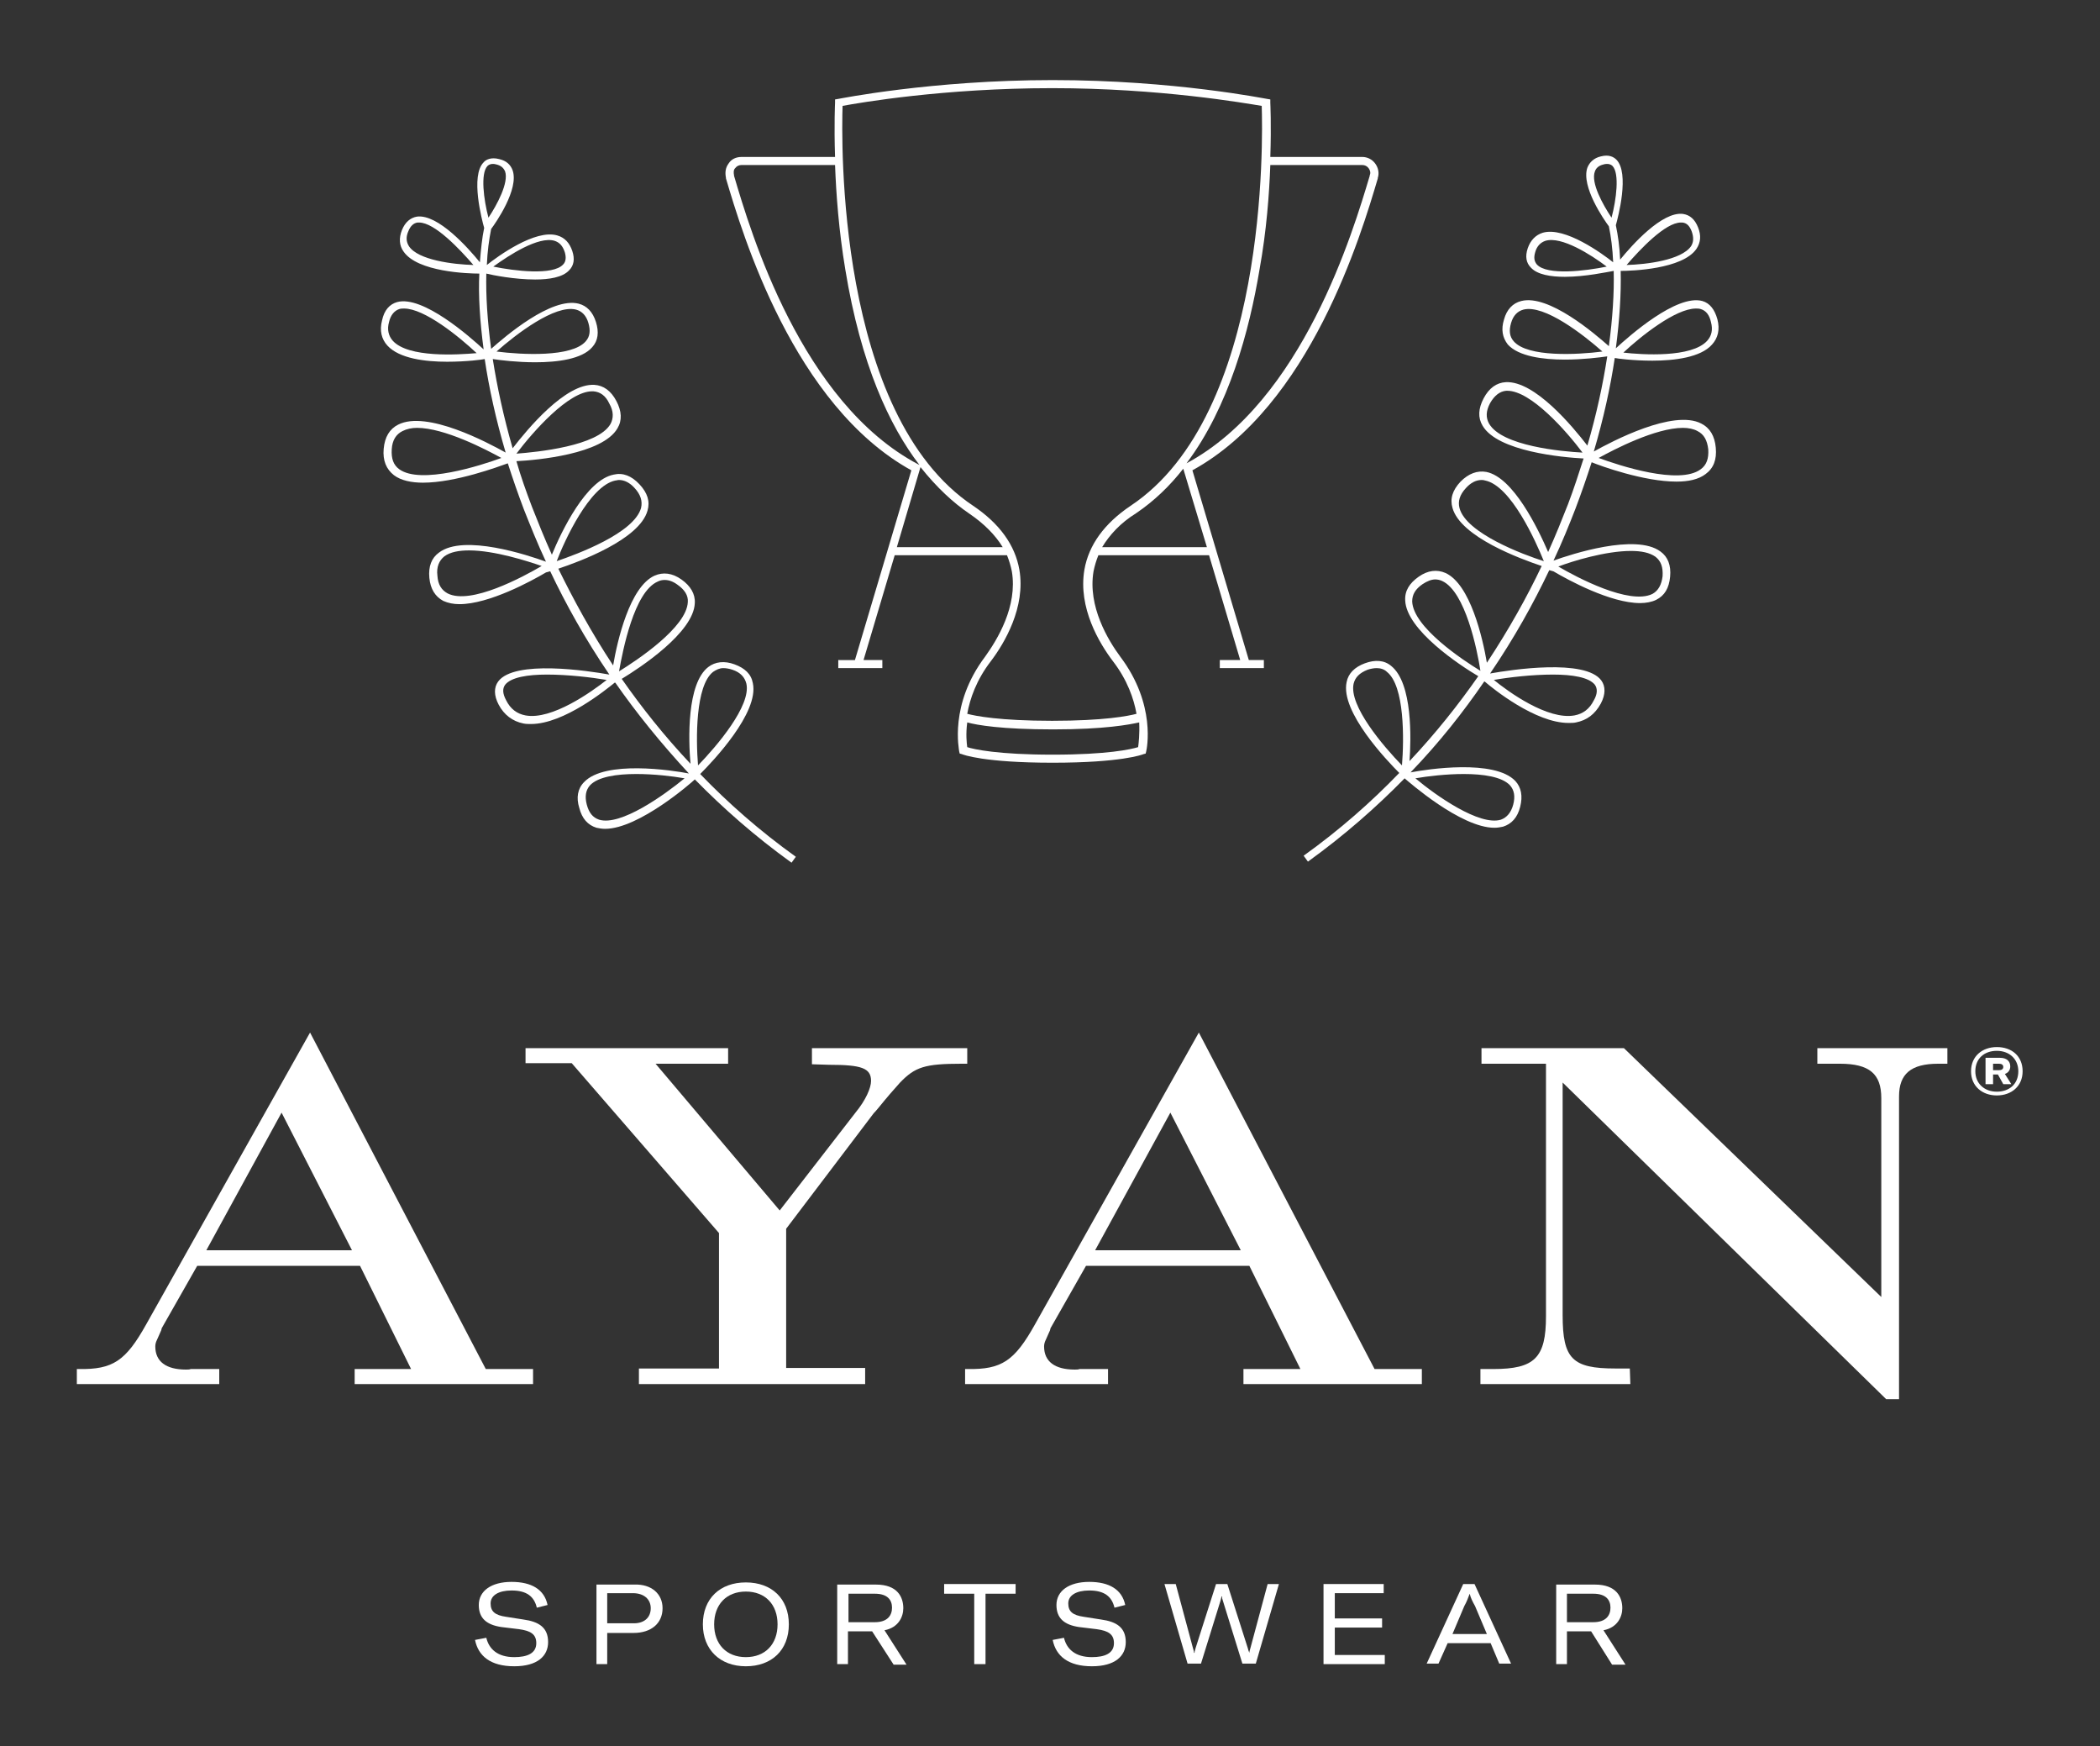<?xml version="1.0" encoding="utf-8"?>
<!-- Generator: Adobe Illustrator 23.0.3, SVG Export Plug-In . SVG Version: 6.00 Build 0)  -->
<svg version="1.1" id="Layer_1" xmlns="http://www.w3.org/2000/svg" xmlns:xlink="http://www.w3.org/1999/xlink" x="0px" y="0px"
	 width="390.8px" height="324.9px" viewBox="0 0 390.8 324.9" style="enable-background:new 0 0 390.8 324.9;" xml:space="preserve"
	>
<rect x="0" y="0" width="390.8" height="324.9" fill="#333333" stroke="none"/>
<style type="text/css">
	.st0{fill:#FFFFFF;}
</style>
<g>
	<g>
		<path class="st0" d="M65.5,232.6L52.4,207l-14,25.6H65.5L65.5,232.6z M14.3,254.7h0.4c6.3,0.1,8.7-1.5,12.5-8.3l30.5-54.3
			l32.7,62.6h8.8v2.8H66v-2.8h10.5l-9.5-19.2H36.7l-6.6,11.6l-0.1,0.4l-0.8,1.8c-0.2,0.4-0.3,0.8-0.3,1.2c0,2.8,2,4.3,5.7,4.3
			c0.3,0,0.7,0,0.9-0.1h5.3v2.8H14.3V254.7L14.3,254.7z"/>
		<path class="st0" d="M97.8,195h37.7v2.9H122l23.1,27.3l14.1-18.2c1.9-2.3,2.9-4.6,2.9-5.9c0-2.4-1.8-3-7.8-3l-3.2-0.1V195H180v2.9
			H179c-6.9,0-8.7,0.6-11.5,3.5c-1,1.1-2.4,2.7-4.1,4.8c-0.4,0.5-0.7,0.8-0.8,0.9l-16.3,21.5v25.9h14.7v3h-42.1v-2.9h14.9v-25.2
			l-27.4-31.6h-8.6V195L97.8,195z"/>
		<path class="st0" d="M230.9,232.6L217.8,207l-14,25.6H230.9L230.9,232.6z M179.7,254.7h0.4c6.3,0.1,8.7-1.5,12.5-8.3l30.5-54.3
			l32.7,62.6h8.8v2.8h-33.2v-2.8H242l-9.5-19.2h-30.4l-6.6,11.6l-0.1,0.4l-0.8,1.8c-0.2,0.4-0.3,0.8-0.3,1.2c0,2.8,2,4.3,5.7,4.3
			c0.3,0,0.7,0,0.9-0.1h5.3v2.8h-26.6V254.7L179.7,254.7z"/>
		<path class="st0" d="M275.4,254.7h2.5c7.7,0,9.8-2.1,9.8-9.8v-47h-12V195h26.5l47.9,46.3v-36.1v-0.9c0-4.5-2.2-6.4-7.7-6.4h-4.2
			V195h24.2v2.9h-1.7c-5.1,0-7.3,1.9-7.3,6.1v1.4v54.9h-2.4l-60.2-58.9v43.3c0,8.1,1.8,9.9,9.8,9.9h2.7l0.1,2.9h-27.9V254.7
			L275.4,254.7z"/>
		<path class="st0" d="M370.9,199.1h1.1c0.5,0,0.8-0.2,0.8-0.6c0-0.4-0.3-0.6-0.8-0.6h-1.1V199.1L370.9,199.1z M373.1,199.8l1.2,1.9
			h-1.5l-1-1.8h-0.9v1.8h-1.4v-4.9h2.7c1.2,0,1.9,0.6,1.9,1.6C374.1,199.1,373.7,199.6,373.1,199.8L373.1,199.8z M375.6,199.3
			c0-2.3-1.7-3.8-4-3.8c-2.3,0-4,1.4-4,3.8c0,2.3,1.7,3.8,4,3.8C373.9,203.1,375.6,201.7,375.6,199.3L375.6,199.3z M376.4,199.3
			c0,2.8-2.1,4.5-4.8,4.5c-2.7,0-4.8-1.7-4.8-4.5c0-2.8,2.1-4.5,4.8-4.5C374.4,194.8,376.4,196.5,376.4,199.3L376.4,199.3z"/>
	</g>
	<g>
		<path class="st0" d="M88.4,305.1l2.1-0.4c0.5,2.1,2.1,3.6,5.2,3.6c2.4,0,4.1-0.7,4.1-2.6c0-1.7-1.1-2.3-3.2-2.6l-3.3-0.4
			c-2.7-0.4-4.2-1.6-4.2-4.1c0-2.6,2.3-4.3,6.1-4.3c3.7,0,6.1,1.4,6.7,4.3l-2,0.5c-0.5-2.1-1.9-3.2-4.7-3.2c-2.4,0-3.9,0.9-3.9,2.4
			c0,1.5,0.8,2.2,2.9,2.5l3.2,0.5c2.9,0.4,4.6,1.5,4.6,4.2c0,2.6-2,4.5-6.3,4.5C91.3,310,89,308.1,88.4,305.1L88.4,305.1z"/>
		<path class="st0" d="M121.1,299.2c0-1.7-1.3-2.8-3.3-2.8H113v5.6h4.7C119.8,302.1,121.1,301,121.1,299.2L121.1,299.2z
			 M123.3,299.2c0,2.8-2.1,4.6-5.4,4.6H113v5.8h-2v-14.8h7.1C121.2,294.7,123.3,296.5,123.3,299.2L123.3,299.2z"/>
		<path class="st0" d="M144.7,302.2c0-3.7-2.3-6.1-5.9-6.1c-3.6,0-5.9,2.4-5.9,6.1c0,3.7,2.3,6.1,5.9,6.1
			C142.4,308.3,144.7,305.9,144.7,302.2L144.7,302.2z M130.8,302.2c0-4.8,3.2-7.8,8-7.8c4.8,0,8,3,8,7.8c0,4.8-3.2,7.8-8,7.8
			C134,310,130.8,306.9,130.8,302.2L130.8,302.2z"/>
		<path class="st0" d="M157.9,301.8h4.9c2.4,0,3.2-1.3,3.2-2.7s-0.8-2.6-3.2-2.6h-4.9V301.8L157.9,301.8z M162.3,303.5h-4.5v6.1h-2
			v-14.8h7.2c4,0,5.1,2.3,5.1,4.4c0,1.6-0.9,3.6-3.5,4.1l4.1,6.4h-2.4L162.3,303.5L162.3,303.5z"/>
		<polygon class="st0" points="189,296.5 183.4,296.5 183.4,309.6 181.3,309.6 181.3,296.5 175.7,296.5 175.7,294.7 189,294.7 
			189,296.5 		"/>
		<path class="st0" d="M195.9,305.1l2.1-0.4c0.5,2.1,2.1,3.6,5.2,3.6c2.4,0,4.1-0.7,4.1-2.6c0-1.7-1.1-2.3-3.2-2.6l-3.3-0.4
			c-2.7-0.4-4.2-1.6-4.2-4.1c0-2.6,2.3-4.3,6.1-4.3c3.7,0,6.1,1.4,6.7,4.3l-2,0.5c-0.5-2.1-1.9-3.2-4.7-3.2c-2.4,0-3.9,0.9-3.9,2.4
			c0,1.5,0.8,2.2,2.9,2.5l3.2,0.5c2.9,0.4,4.6,1.5,4.6,4.2c0,2.6-2,4.5-6.3,4.5C198.8,310,196.5,308.1,195.9,305.1L195.9,305.1z"/>
		<path class="st0" d="M216.7,294.7h2.1l3.2,11.9c0.1,0.4,0.2,0.6,0.2,0.9h0.1c0-0.3,0.1-0.5,0.2-0.9l3.8-11.9h2.1l3.8,11.9
			c0.1,0.4,0.2,0.7,0.3,0.9h0c0-0.3,0.1-0.5,0.2-0.9l3.2-11.9h2.1l-4.3,14.8h-2.5l-3.6-11.6c-0.1-0.3-0.2-0.6-0.2-0.9h-0.1
			c0,0.2-0.1,0.5-0.2,0.9l-3.6,11.6h-2.5L216.7,294.7L216.7,294.7z"/>
		<polygon class="st0" points="257.7,307.9 257.7,309.6 246.3,309.6 246.3,294.7 257.5,294.7 257.5,296.4 248.4,296.4 248.4,301.1 
			257.2,301.1 257.2,302.8 248.4,302.8 248.4,307.9 257.7,307.9 		"/>
		<path class="st0" d="M276.7,304l-2.2-5.2c-0.5-0.9-0.8-1.5-1-2.3h0c-0.3,0.8-0.5,1.4-1,2.3l-2.2,5.2H276.7L276.7,304z
			 M277.4,305.7h-8l-1.7,3.8h-2.2l6.8-14.8h2.1l6.8,14.8h-2.2L277.4,305.7L277.4,305.7z"/>
		<path class="st0" d="M291.6,301.8h4.9c2.4,0,3.2-1.3,3.2-2.7s-0.8-2.6-3.2-2.6h-4.9V301.8L291.6,301.8z M296.1,303.5h-4.5v6.1h-2
			v-14.8h7.2c4,0,5.1,2.3,5.1,4.4c0,1.6-0.9,3.6-3.5,4.1l4.1,6.4H300L296.1,303.5L296.1,303.5z"/>
	</g>
	<g>
		<path class="st0" d="M73.9,56.2c-1.4,0.4-2.4,1.5-2.8,3.4c-0.5,1.9-0.1,3.5,1,4.7c2.2,2.4,7,3,11.1,3c3.6,0,6.6-0.4,7-0.5
			c0.8,5.4,2.1,11.3,3.9,17.4c-3.4-1.9-14.7-7.9-20-5.2c-1.6,0.8-2.5,2.3-2.7,4.5c-0.2,2.2,0.5,3.8,1.9,4.9c1.3,1,3.3,1.4,5.4,1.4
			c6.1,0,14.1-3,15.8-3.6c0.9,2.8,1.9,5.7,3,8.6c1.2,3,2.5,6.3,4.1,9.7c-3.3-1.2-15.3-5.2-19.9-1.7c-1.4,1-2,2.6-1.8,4.7
			c0.2,2.1,1.1,3.5,2.6,4.3c0.9,0.4,1.9,0.6,3,0.6c5.5,0,13.4-4.3,16.1-5.9l0.7-0.2c0,0,0,0,0.1,0c2.9,6.1,6.5,12.6,11,19.2
			c-3.9-0.7-17.7-2.8-20.7,1.3c-0.8,1.1-0.8,2.6,0.1,4.3c1,1.9,2.6,3.1,4.6,3.5c0.5,0.1,0.9,0.1,1.4,0.1c6.2,0,14.1-6.5,15.6-7.7
			l0.1,0c3.9,5.6,8.5,11.3,13.7,16.9c-3.1-0.6-15.6-2.5-19.5,1.6c-1.2,1.2-1.5,2.9-0.9,4.8c0.5,2,1.6,3.2,3.2,3.7
			c0.5,0.1,1,0.2,1.6,0.2c6.3,0,16.2-8.7,16.6-9.1l0.1-0.1c5.3,5.4,11.2,10.6,18,15.5l0.8-1.1c-6.7-4.8-12.6-10-17.8-15.4
			c2.3-2.3,11-11.4,9.8-16.9c-0.3-1.7-1.5-2.8-3.4-3.5c-1.9-0.7-3.6-0.5-4.9,0.5c-4,3.1-3.7,13.5-3.3,18
			c-4.9-5.2-9.1-10.5-12.8-15.8c3.3-2,13.4-8.6,13.6-14.1c0.1-1.7-0.8-3.2-2.5-4.4c-1.7-1.2-3.4-1.4-5-0.7c-4.6,2.1-6.9,12-7.7,16.7
			c-4.1-6.2-7.4-12.3-10.2-18c3.9-1.3,15.1-5.4,16.6-10.8c0.5-1.7,0-3.3-1.5-4.9c-1.5-1.6-3.1-2.2-4.8-1.8
			c-5.1,1-9.7,10.5-11.5,14.9c-1.4-3.1-2.6-6.1-3.7-8.9c-1.1-2.9-2.1-5.7-2.9-8.5c3.9-0.2,16-1.3,18.8-6.1c0.9-1.5,0.8-3.2-0.2-5.1
			c-1-1.9-2.4-2.9-4.1-3c-5.4-0.3-12.5,8.3-15.2,11.8c-1.7-5.9-2.9-11.5-3.7-16.6c1.3,0.2,4.5,0.6,7.9,0.6c4.2,0,8.7-0.6,10.6-2.8
			c1.1-1.2,1.3-2.8,0.7-4.7c-0.6-1.9-1.7-3-3.2-3.4c-5.1-1.3-13.7,6.1-16.3,8.4c-0.7-5.2-1-9.9-0.9-14c1.2,0.3,5.3,1.1,9.1,1.1
			c2.6,0,5.1-0.4,6.3-1.7c0.9-0.9,1.1-2.1,0.6-3.6c-0.5-1.5-1.4-2.5-2.8-2.9c-4.1-1.2-11.1,3.9-13.1,5.5c0.1-2.5,0.4-4.7,0.8-6.7
			c0.9-1.2,5.2-7.4,4-10.9c-0.4-1.1-1.2-1.8-2.5-2.1c-1.5-0.4-2.5,0.1-2.9,0.6c-2.5,2.5-0.3,10.8,0.1,12.2c-0.4,1.9-0.6,4-0.8,6.4
			c-2.2-2.7-7.8-9-11.7-8.5c-1.2,0.2-2.2,1-2.8,2.5c-0.6,1.5-0.5,2.9,0.3,4c2.6,3.8,12,4.1,14.1,4.1C89,54.9,89.3,59.7,90,65
			C87.5,62.7,78.7,54.9,73.9,56.2z M74.3,87.3c-1.1-0.8-1.5-2-1.4-3.7c0.1-1.7,0.8-2.8,2-3.4c0.8-0.4,1.7-0.6,2.7-0.6
			c5.1,0,12.8,4,15.7,5.6C89.5,86.6,78.3,90.2,74.3,87.3z M83.3,110.4c-1.1-0.6-1.8-1.6-1.9-3.3c-0.2-1.6,0.3-2.8,1.3-3.6
			c1.1-0.8,2.7-1.1,4.6-1.1c4.7,0,10.9,2,13.5,2.9C97.4,107.3,87.6,112.6,83.3,110.4z M97.8,133.1c-1.6-0.3-2.8-1.2-3.6-2.8
			c-0.7-1.3-0.7-2.2-0.2-2.9c1.1-1.4,4.2-1.9,7.8-1.9c3.8,0,8.2,0.5,11.1,1C110.1,128.7,102.7,134,97.8,133.1z M111.5,152.5
			c-1.2-0.4-1.9-1.3-2.3-2.8c-0.4-1.5-0.2-2.7,0.6-3.6c1.5-1.6,5-2.1,8.6-2.1c3.3,0,6.7,0.4,9,0.8
			C123.5,148,115.5,153.7,111.5,152.5z M132.7,125c0.6-0.4,1.2-0.7,1.9-0.7c0.5,0,1.1,0.1,1.7,0.3c1.5,0.5,2.3,1.4,2.6,2.6
			c0.9,4.1-5.5,11.6-9,15.2C129.5,137.5,129.4,127.6,132.7,125z M122.4,108.2c0.4-0.2,0.8-0.3,1.3-0.3c0.8,0,1.6,0.3,2.4,0.9
			c1.3,0.9,2,2,1.9,3.2c-0.2,4.7-9.4,10.8-12.8,12.9C115.9,121,118,110.1,122.4,108.2z M114.5,89.4c0.2,0,0.4-0.1,0.7-0.1
			c1,0,2,0.5,2.9,1.5c1.1,1.2,1.5,2.4,1.2,3.7c-1.3,4.7-11.9,8.6-15.7,9.9C105,100.7,109.7,90.4,114.5,89.4z M110.2,72.8
			c0.1,0,0.2,0,0.2,0c1.3,0.1,2.3,0.8,3,2.3c0.8,1.4,0.8,2.7,0.2,3.8c-2.4,4.1-13.6,5.2-17.5,5.5C99.2,80.3,105.8,72.8,110.2,72.8z
			 M107.2,57.6c1.1,0.3,1.9,1.1,2.3,2.5c0.4,1.4,0.3,2.5-0.5,3.4c-2.6,3-11.9,2.5-16.6,1.9C96,62.2,103.3,56.6,107.2,57.6z
			 M103.2,44.8c0.9,0.3,1.5,0.9,1.9,2.1c0.3,1,0.2,1.8-0.3,2.3c-1.9,2.1-9.1,1.2-13,0.4C94.7,47.5,100.2,43.9,103.2,44.8z
			 M76.1,45.8c-0.5-0.8-0.6-1.7-0.1-2.8c0.4-1,1-1.5,1.7-1.6c0.1,0,0.2,0,0.3,0c2.9,0,7.6,5,10.1,7.9C84.4,49.2,77.8,48.4,76.1,45.8
			z M90.7,30.9c0.1-0.1,0.4-0.4,1-0.4c0.2,0,0.4,0,0.7,0.1c0.8,0.2,1.3,0.6,1.6,1.3c0.7,2.1-1.5,6.2-3.1,8.6l0,0
			C90,37.1,89.4,32.3,90.7,30.9z M73.1,63.4c-0.8-0.9-1.1-2.1-0.7-3.5c0.3-1.3,1-2.1,1.9-2.4c0.3-0.1,0.6-0.1,0.9-0.1
			c3.8,0,10.2,5.2,13.5,8.3C85.2,66,76,66.6,73.1,63.4z"/>
		<path class="st0" d="M135.6,30.4c-0.6,0.8-0.7,1.7-0.5,2.7l0,0.1c3.1,10.5,12.6,42.2,34.5,54.3l-10.5,35.3H156v1.5h8.2v-1.5h-3.5
			l5.8-19.5h20.9c0.4,1,0.7,2,0.9,3c1.1,6.5-2.7,12.7-5,15.9c-6.7,8.9-4.8,17.3-4.8,17.6l0.1,0.4l0.4,0.1c0.2,0.1,4.1,1.6,16.9,1.6
			c12.7,0,16.7-1.5,16.9-1.6l0.4-0.1l0.1-0.4c0.1-0.4,1.9-8.7-4.8-17.6c-2.3-3.1-6.1-9.4-5-15.9c0.2-1,0.5-2,0.9-3H225l5.8,19.5H227
			v1.5h8.2v-1.5h-2.8l-10.5-35.3c21.9-12,31.4-43.8,34.5-54.3l0-0.1c0.3-0.9,0.1-1.9-0.5-2.7c-0.6-0.8-1.5-1.2-2.4-1.2h-17.1
			c0.2-6.1,0-10,0-10.1l0-0.6l-0.6-0.1c-0.2,0-17.3-3.5-39.9-3.5c-22.6,0-39.8,3.5-39.9,3.5l-0.6,0.1l0,0.6c0,0.1-0.2,4,0,10.1H138
			C137,29.2,136.1,29.6,135.6,30.4z M166.9,101.8l4.4-14.9c3.1,3.9,6.2,6.7,9,8.6c2.8,1.9,4.9,4,6.3,6.3H166.9z M211.8,139
			c-1.3,0.4-5.7,1.4-15.9,1.4c-10.2,0-14.7-1-15.9-1.4c-0.1-0.7-0.3-2.4,0-4.6c1.8,0.5,6.4,1.3,16,1.3c9.6,0,14.2-0.9,16-1.3
			C212.1,136.6,211.9,138.3,211.8,139z M224.6,101.8h-19.5c1.4-2.3,3.4-4.5,6.3-6.3c3.4-2.3,6.3-5.1,8.8-8.3L224.6,101.8z
			 M236.4,30.7h17.1c0.5,0,0.9,0.2,1.2,0.6c0.3,0.4,0.4,0.9,0.2,1.3l0,0.1c-3.1,10.4-12.5,41.9-34.1,53.5
			c7.9-10.5,11.7-24.7,13.6-36.1C235.7,42.9,236.2,36.1,236.4,30.7z M156.8,19.7c3.2-0.6,18.9-3.3,39-3.3c20.1,0,35.9,2.8,39,3.3
			c0.2,6.1,1.2,57.4-24.4,74.4c-4.9,3.3-7.8,7.3-8.6,11.9c-1.2,7.1,2.8,13.7,5.3,17c2.7,3.5,3.9,7,4.4,9.8c-1.5,0.4-6,1.3-15.7,1.3
			c-9.8,0-14.3-0.9-15.8-1.3c0.5-2.8,1.7-6.3,4.4-9.8c2.5-3.3,6.5-10,5.3-17c-0.8-4.6-3.7-8.6-8.6-11.9
			C155.6,77.1,156.6,25.8,156.8,19.7z M155.4,30.7c0.2,5.4,0.7,12.2,1.9,19.4c2.9,17.7,8.2,29.1,13.8,36.4l-0.2-0.1
			c-21.8-11.5-31.2-43.2-34.3-53.7l0-0.1c-0.1-0.5-0.1-1,0.2-1.3c0.3-0.4,0.7-0.6,1.2-0.6H155.4z"/>
		<path class="st0" d="M258.9,123.9c-1.3-1.1-3-1.2-4.9-0.5c-1.9,0.7-3.1,1.9-3.4,3.5c-1.2,5.5,7.5,14.6,9.8,16.9
			c-5.2,5.4-11.1,10.6-17.8,15.4l0.8,1.1c6.8-4.9,12.7-10.1,18-15.5l0.1,0.1c0.5,0.4,10.3,9.1,16.6,9.1c0.6,0,1.1-0.1,1.6-0.2
			c1.6-0.5,2.7-1.7,3.2-3.7c0.5-2,0.2-3.6-0.9-4.8c-3.9-4.1-16.4-2.2-19.5-1.6c5.3-5.5,9.8-11.2,13.7-16.9l0.1,0
			c1.5,1.3,9.4,7.7,15.6,7.7c0.5,0,1,0,1.4-0.1c2-0.4,3.5-1.5,4.6-3.5c0.9-1.7,0.9-3.2,0.1-4.3c-3-4.1-16.8-2-20.7-1.3
			c4.5-6.6,8.1-13.1,11-19.2c0,0,0,0,0.1,0l0.7,0.2c2.7,1.6,10.6,5.9,16.1,5.9c1.1,0,2.2-0.2,3-0.6c1.6-0.8,2.4-2.2,2.6-4.3
			c0.2-2.1-0.4-3.7-1.8-4.7c-4.6-3.4-16.6,0.5-19.9,1.7c1.6-3.4,2.9-6.6,4.1-9.7c1.1-2.9,2.1-5.8,3-8.6c1.7,0.7,9.7,3.6,15.8,3.6
			c2.2,0,4.1-0.4,5.4-1.4c1.5-1.1,2.1-2.7,1.9-4.9c-0.2-2.2-1.1-3.7-2.7-4.5c-5.2-2.7-16.6,3.3-20,5.2c1.8-6.1,3.1-12,3.9-17.4
			c0.4,0.1,3.4,0.5,7,0.5c4.1,0,9-0.6,11.1-3c1.1-1.2,1.5-2.8,1-4.7c-0.5-1.8-1.4-3-2.8-3.4c-4.8-1.3-13.6,6.5-16.1,8.8
			c0.7-5.3,1-10.2,0.9-14.4c2,0,11.5-0.3,14.1-4.1c0.8-1.2,0.9-2.5,0.3-4c-0.6-1.5-1.5-2.3-2.8-2.5c-3.9-0.5-9.5,5.8-11.7,8.5
			c-0.1-2.4-0.4-4.5-0.8-6.4c0.4-1.4,2.6-9.7,0.1-12.2c-0.5-0.5-1.4-1-2.9-0.6c-1.3,0.3-2.1,1.1-2.5,2.1c-1.2,3.5,3.1,9.7,4,10.9
			c0.4,1.9,0.7,4.2,0.8,6.7c-2-1.6-9-6.7-13.1-5.5c-1.3,0.4-2.3,1.4-2.8,2.9c-0.5,1.5-0.3,2.7,0.6,3.6c1.2,1.3,3.7,1.7,6.3,1.7
			c3.8,0,7.9-0.9,9.1-1.1c0.1,4.1-0.2,8.8-0.9,14c-2.6-2.3-11.2-9.7-16.3-8.4c-1.6,0.4-2.7,1.6-3.2,3.4c-0.6,1.9-0.3,3.4,0.7,4.7
			c2,2.2,6.5,2.8,10.6,2.8c3.4,0,6.5-0.4,7.9-0.6c-0.8,5.2-2,10.8-3.7,16.6c-2.7-3.5-9.8-12.1-15.2-11.8c-1.7,0.1-3.1,1.1-4.1,3
			c-1,1.9-1.1,3.6-0.2,5.1c2.8,4.8,14.9,5.9,18.8,6.1c-0.9,2.8-1.8,5.6-2.9,8.5c-1.1,2.8-2.3,5.8-3.7,8.9
			c-1.9-4.4-6.5-13.9-11.5-14.9c-1.7-0.3-3.3,0.3-4.8,1.8c-1.5,1.6-2,3.2-1.5,4.9c1.5,5.4,12.7,9.5,16.6,10.8
			c-2.7,5.7-6.1,11.8-10.2,18c-0.8-4.7-3.1-14.6-7.7-16.7c-1.6-0.7-3.3-0.5-5,0.7c-1.7,1.2-2.6,2.6-2.5,4.4
			c0.2,5.5,10.2,12.1,13.6,14.1c-3.7,5.3-7.9,10.6-12.8,15.8C262.6,137.5,262.9,127.1,258.9,123.9z M260.9,142.4
			c-3.5-3.6-9.9-11.1-9-15.2c0.3-1.2,1.1-2,2.6-2.6c0.6-0.2,1.2-0.3,1.7-0.3c0.7,0,1.4,0.2,1.9,0.7
			C261.4,127.6,261.3,137.5,260.9,142.4z M272.4,144c3.6,0,7.1,0.5,8.6,2.1c0.8,0.9,1,2.1,0.6,3.6c-0.4,1.5-1.2,2.4-2.3,2.8
			c-4,1.2-12.1-4.5-15.9-7.7C265.7,144.4,269.2,144,272.4,144z M289,125.5c3.6,0,6.7,0.5,7.8,1.9c0.5,0.7,0.5,1.7-0.2,2.9
			c-0.8,1.6-2,2.5-3.6,2.8c-5,0.9-12.3-4.4-15-6.6C280.8,126,285.2,125.5,289,125.5z M303.5,102.5c1.9,0,3.5,0.3,4.6,1.1
			c1,0.8,1.4,1.9,1.3,3.6c-0.2,1.6-0.8,2.7-1.9,3.3c-4.3,2.1-14.1-3.1-17.5-5.1C292.6,104.4,298.8,102.5,303.5,102.5z M313.2,79.6
			c1,0,2,0.2,2.7,0.6c1.2,0.6,1.8,1.7,2,3.4c0.1,1.7-0.3,2.9-1.4,3.7c-4,3-15.2-0.7-19-2.1C300.4,83.6,308.1,79.6,313.2,79.6z
			 M315.6,57.4c0.3,0,0.6,0,0.9,0.1c1,0.3,1.6,1.1,1.9,2.4c0.4,1.5,0.1,2.6-0.7,3.5c-2.9,3.2-12.1,2.6-15.6,2.2
			C305.3,62.6,311.8,57.4,315.6,57.4z M312.8,41.4c0.1,0,0.2,0,0.3,0c0.8,0.1,1.3,0.6,1.7,1.6c0.4,1.1,0.4,2-0.1,2.8
			c-1.8,2.6-8.3,3.4-12,3.5C305.2,46.4,309.9,41.4,312.8,41.4z M286,49.2c-0.5-0.6-0.6-1.3-0.3-2.3c0.3-1.1,1-1.8,1.9-2.1
			c3-0.9,8.5,2.6,11.4,4.8C295.1,50.4,287.9,51.3,286,49.2z M299.9,40.5L299.9,40.5c-1.6-2.4-3.9-6.5-3.1-8.6
			c0.2-0.6,0.7-1.1,1.6-1.3c0.3-0.1,0.5-0.1,0.7-0.1c0.6,0,0.9,0.3,1,0.4C301.4,32.3,300.8,37.1,299.9,40.5z M281.7,63.5
			c-0.8-0.9-0.9-2-0.5-3.4c0.4-1.4,1.2-2.2,2.3-2.5c3.9-1,11.2,4.7,14.7,7.8C293.6,66,284.3,66.5,281.7,63.5z M277.1,78.8
			c-0.6-1.1-0.6-2.3,0.2-3.8c0.8-1.4,1.8-2.2,3-2.3c0.1,0,0.2,0,0.2,0c4.4,0,11,7.5,14,11.5C290.7,84,279.5,83,277.1,78.8z
			 M271.6,94.5c-0.3-1.2,0-2.4,1.2-3.7c0.9-1,1.9-1.5,2.9-1.5c0.2,0,0.4,0,0.7,0.1c4.8,1,9.4,11.3,10.9,15
			C283.5,103.2,272.8,99.2,271.6,94.5z M262.8,111.9c0-1.3,0.6-2.3,1.9-3.2c0.9-0.6,1.7-0.9,2.4-0.9c0.4,0,0.9,0.1,1.3,0.3
			c4.3,2,6.5,12.8,7.1,16.7C272.2,122.8,263,116.7,262.8,111.9z"/>
	</g>
</g>
</svg>
